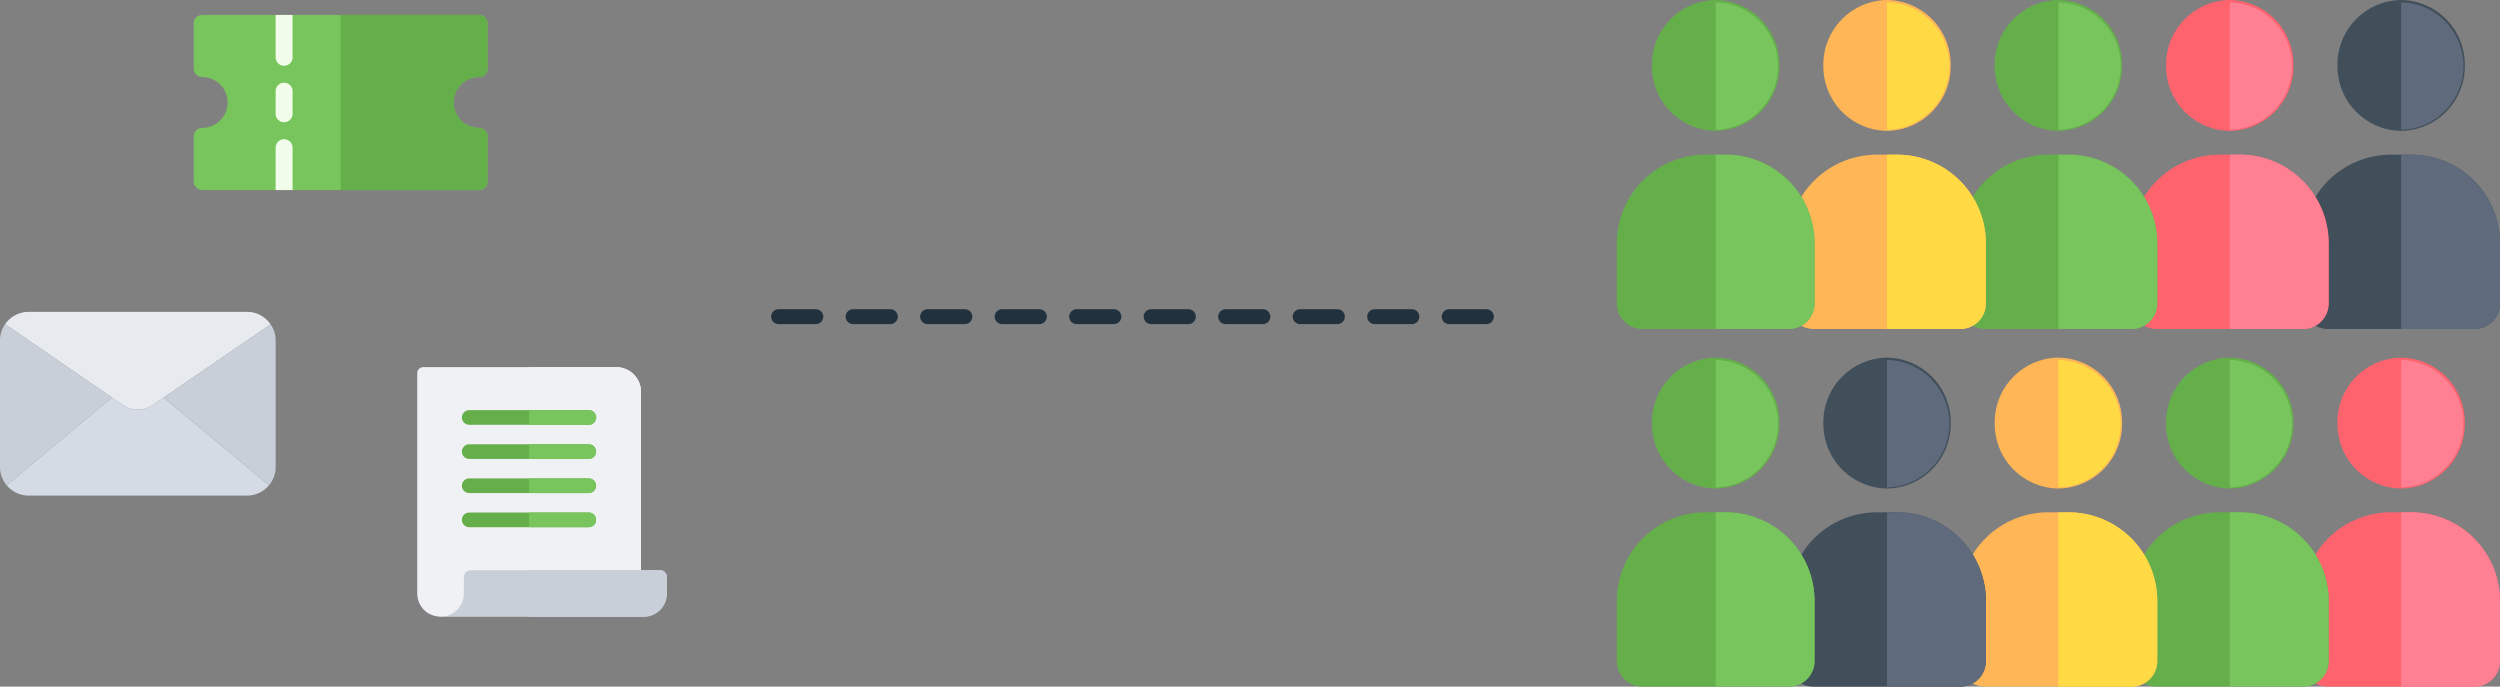 <svg xmlns="http://www.w3.org/2000/svg" width="335.54" height="92.155" viewBox="0 0 335.54 92.155">
  <rect x="0" y="0" width="335.54" height="92.155" fill="#808080" stroke="none"/>
  <g id="case_img01_before.svg" transform="translate(-317 -2066)">
    <g id="グループ_258" data-name="グループ 258" transform="translate(70.598 -3)">
      <path id="パス_762" data-name="パス 762" d="M8.546,0a8.667,8.667,0,0,1,8.546,8.784,8.667,8.667,0,0,1-8.546,8.784A8.667,8.667,0,0,1,0,8.784,8.667,8.667,0,0,1,8.546,0Z" transform="translate(560.126 2069)" fill="#414f5b"/>
      <path id="パス_759" data-name="パス 759" d="M256,50.1V33a8.552,8.552,0,0,1,0,17.1Z" transform="translate(312.672 2036.315)" fill="#5f6b7c"/>
      <path id="パス_760" data-name="パス 760" d="M147.54,252.9v8.056a3.446,3.446,0,0,1-3.442,3.442H124.442A3.446,3.446,0,0,1,121,260.952V252.9A11.909,11.909,0,0,1,132.9,241h2.748A11.909,11.909,0,0,1,147.54,252.9Z" transform="translate(434.402 1848.761)" fill="#414f5b"/>
      <path id="パス_761" data-name="パス 761" d="M269.27,252.9v8.056a3.446,3.446,0,0,1-3.442,3.442H256V241h1.374A11.909,11.909,0,0,1,269.27,252.9Z" transform="translate(312.672 1848.761)" fill="#5f6b7c"/>
    </g>
    <g id="グループ_258-2" data-name="グループ 258" transform="translate(47.598 -3)">
      <path id="パス_762-2" data-name="パス 762" d="M8.546,0a8.667,8.667,0,0,1,8.546,8.784,8.667,8.667,0,0,1-8.546,8.784A8.667,8.667,0,0,1,0,8.784,8.667,8.667,0,0,1,8.546,0Z" transform="translate(560.126 2069)" fill="#fe636e"/>
      <path id="パス_759-2" data-name="パス 759" d="M256,50.1V33a8.552,8.552,0,0,1,0,17.1Z" transform="translate(312.672 2036.315)" fill="#ff8092"/>
      <path id="パス_760-2" data-name="パス 760" d="M147.54,252.9v8.056a3.446,3.446,0,0,1-3.442,3.442H124.442A3.446,3.446,0,0,1,121,260.952V252.9A11.909,11.909,0,0,1,132.9,241h2.748A11.909,11.909,0,0,1,147.54,252.9Z" transform="translate(434.402 1848.761)" fill="#fe636e"/>
      <path id="パス_761-2" data-name="パス 761" d="M269.27,252.9v8.056a3.446,3.446,0,0,1-3.442,3.442H256V241h1.374A11.909,11.909,0,0,1,269.27,252.9Z" transform="translate(312.672 1848.761)" fill="#ff8092"/>
    </g>
    <g id="グループ_258-3" data-name="グループ 258" transform="translate(24.598 -3)">
      <path id="パス_762-3" data-name="パス 762" d="M8.546,0a8.667,8.667,0,0,1,8.546,8.784,8.667,8.667,0,0,1-8.546,8.784A8.667,8.667,0,0,1,0,8.784,8.667,8.667,0,0,1,8.546,0Z" transform="translate(560.126 2069)" fill="#65af4b"/>
      <path id="パス_759-3" data-name="パス 759" d="M256,50.1V33a8.552,8.552,0,0,1,0,17.1Z" transform="translate(312.672 2036.315)" fill="#78c45d"/>
      <path id="パス_760-3" data-name="パス 760" d="M147.54,252.9v8.056a3.446,3.446,0,0,1-3.442,3.442H124.442A3.446,3.446,0,0,1,121,260.952V252.9A11.909,11.909,0,0,1,132.9,241h2.748A11.909,11.909,0,0,1,147.54,252.9Z" transform="translate(434.402 1848.761)" fill="#65af4b"/>
      <path id="パス_761-3" data-name="パス 761" d="M269.27,252.9v8.056a3.446,3.446,0,0,1-3.442,3.442H256V241h1.374A11.909,11.909,0,0,1,269.27,252.9Z" transform="translate(312.672 1848.761)" fill="#78c45d"/>
    </g>
    <g id="グループ_258-4" data-name="グループ 258" transform="translate(1.598 -3)">
      <path id="パス_762-4" data-name="パス 762" d="M8.546,0a8.667,8.667,0,0,1,8.546,8.784,8.667,8.667,0,0,1-8.546,8.784A8.667,8.667,0,0,1,0,8.784,8.667,8.667,0,0,1,8.546,0Z" transform="translate(560.126 2069)" fill="#ffb656"/>
      <path id="パス_759-4" data-name="パス 759" d="M256,50.1V33a8.552,8.552,0,0,1,0,17.1Z" transform="translate(312.672 2036.315)" fill="#ffda45"/>
      <path id="パス_760-4" data-name="パス 760" d="M147.54,252.9v8.056a3.446,3.446,0,0,1-3.442,3.442H124.442A3.446,3.446,0,0,1,121,260.952V252.9A11.909,11.909,0,0,1,132.9,241h2.748A11.909,11.909,0,0,1,147.54,252.9Z" transform="translate(434.402 1848.761)" fill="#ffb656"/>
      <path id="パス_761-4" data-name="パス 761" d="M269.27,252.9v8.056a3.446,3.446,0,0,1-3.442,3.442H256V241h1.374A11.909,11.909,0,0,1,269.27,252.9Z" transform="translate(312.672 1848.761)" fill="#ffda45"/>
    </g>
    <g id="グループ_312" data-name="グループ 312" transform="translate(70.598 45)">
      <path id="パス_762-5" data-name="パス 762" d="M8.546,0a8.667,8.667,0,0,1,8.546,8.784,8.667,8.667,0,0,1-8.546,8.784A8.667,8.667,0,0,1,0,8.784,8.667,8.667,0,0,1,8.546,0Z" transform="translate(560.126 2069)" fill="#fe636e"/>
      <path id="パス_759-5" data-name="パス 759" d="M256,50.1V33a8.552,8.552,0,0,1,0,17.1Z" transform="translate(312.672 2036.315)" fill="#ff8092"/>
      <path id="パス_760-5" data-name="パス 760" d="M147.54,252.9v8.056a3.446,3.446,0,0,1-3.442,3.442H124.442A3.446,3.446,0,0,1,121,260.952V252.9A11.909,11.909,0,0,1,132.9,241h2.748A11.909,11.909,0,0,1,147.54,252.9Z" transform="translate(434.402 1848.761)" fill="#fe636e"/>
      <path id="パス_761-5" data-name="パス 761" d="M269.27,252.9v8.056a3.446,3.446,0,0,1-3.442,3.442H256V241h1.374A11.909,11.909,0,0,1,269.27,252.9Z" transform="translate(312.672 1848.761)" fill="#ff8092"/>
    </g>
    <g id="グループ_258-5" data-name="グループ 258" transform="translate(-21.402 -3)">
      <path id="パス_762-6" data-name="パス 762" d="M8.546,0a8.667,8.667,0,0,1,8.546,8.784,8.667,8.667,0,0,1-8.546,8.784A8.667,8.667,0,0,1,0,8.784,8.667,8.667,0,0,1,8.546,0Z" transform="translate(560.126 2069)" fill="#65af4b"/>
      <path id="パス_759-6" data-name="パス 759" d="M256,50.1V33a8.552,8.552,0,0,1,0,17.1Z" transform="translate(312.672 2036.315)" fill="#78c45d"/>
      <path id="パス_760-6" data-name="パス 760" d="M147.54,252.9v8.056a3.446,3.446,0,0,1-3.442,3.442H124.442A3.446,3.446,0,0,1,121,260.952V252.9A11.909,11.909,0,0,1,132.9,241h2.748A11.909,11.909,0,0,1,147.54,252.9Z" transform="translate(434.402 1848.761)" fill="#65af4b"/>
      <path id="パス_761-6" data-name="パス 761" d="M269.27,252.9v8.056a3.446,3.446,0,0,1-3.442,3.442H256V241h1.374A11.909,11.909,0,0,1,269.27,252.9Z" transform="translate(312.672 1848.761)" fill="#78c45d"/>
    </g>
    <g id="グループ_258-6" data-name="グループ 258" transform="translate(47.598 45)">
      <path id="パス_762-7" data-name="パス 762" d="M8.546,0a8.667,8.667,0,0,1,8.546,8.784,8.667,8.667,0,0,1-8.546,8.784A8.667,8.667,0,0,1,0,8.784,8.667,8.667,0,0,1,8.546,0Z" transform="translate(560.126 2069)" fill="#65af4b"/>
      <path id="パス_759-7" data-name="パス 759" d="M256,50.1V33a8.552,8.552,0,0,1,0,17.1Z" transform="translate(312.672 2036.315)" fill="#78c45d"/>
      <path id="パス_760-7" data-name="パス 760" d="M147.54,252.9v8.056a3.446,3.446,0,0,1-3.442,3.442H124.442A3.446,3.446,0,0,1,121,260.952V252.9A11.909,11.909,0,0,1,132.9,241h2.748A11.909,11.909,0,0,1,147.54,252.9Z" transform="translate(434.402 1848.761)" fill="#65af4b"/>
      <path id="パス_761-7" data-name="パス 761" d="M269.27,252.9v8.056a3.446,3.446,0,0,1-3.442,3.442H256V241h1.374A11.909,11.909,0,0,1,269.27,252.9Z" transform="translate(312.672 1848.761)" fill="#78c45d"/>
    </g>
    <g id="グループ_311" data-name="グループ 311" transform="translate(24.598 45)">
      <path id="パス_762-8" data-name="パス 762" d="M8.546,0a8.667,8.667,0,0,1,8.546,8.784,8.667,8.667,0,0,1-8.546,8.784A8.667,8.667,0,0,1,0,8.784,8.667,8.667,0,0,1,8.546,0Z" transform="translate(560.126 2069)" fill="#ffb656"/>
      <path id="パス_759-8" data-name="パス 759" d="M256,50.1V33a8.552,8.552,0,0,1,0,17.1Z" transform="translate(312.672 2036.315)" fill="#ffda45"/>
      <path id="パス_760-8" data-name="パス 760" d="M147.54,252.9v8.056a3.446,3.446,0,0,1-3.442,3.442H124.442A3.446,3.446,0,0,1,121,260.952V252.9A11.909,11.909,0,0,1,132.9,241h2.748A11.909,11.909,0,0,1,147.54,252.9Z" transform="translate(434.402 1848.761)" fill="#ffb656"/>
      <path id="パス_761-8" data-name="パス 761" d="M269.27,252.9v8.056a3.446,3.446,0,0,1-3.442,3.442H256V241h1.374A11.909,11.909,0,0,1,269.27,252.9Z" transform="translate(312.672 1848.761)" fill="#ffda45"/>
    </g>
    <g id="グループ_258-7" data-name="グループ 258" transform="translate(1.598 45)">
      <path id="パス_762-9" data-name="パス 762" d="M8.546,0a8.667,8.667,0,0,1,8.546,8.784,8.667,8.667,0,0,1-8.546,8.784A8.667,8.667,0,0,1,0,8.784,8.667,8.667,0,0,1,8.546,0Z" transform="translate(560.126 2069)" fill="#414f5b"/>
      <path id="パス_759-9" data-name="パス 759" d="M256,50.1V33a8.552,8.552,0,0,1,0,17.1Z" transform="translate(312.672 2036.315)" fill="#5f6b7c"/>
      <path id="パス_760-9" data-name="パス 760" d="M147.54,252.9v8.056a3.446,3.446,0,0,1-3.442,3.442H124.442A3.446,3.446,0,0,1,121,260.952V252.9A11.909,11.909,0,0,1,132.9,241h2.748A11.909,11.909,0,0,1,147.54,252.9Z" transform="translate(434.402 1848.761)" fill="#414f5b"/>
      <path id="パス_761-9" data-name="パス 761" d="M269.27,252.9v8.056a3.446,3.446,0,0,1-3.442,3.442H256V241h1.374A11.909,11.909,0,0,1,269.27,252.9Z" transform="translate(312.672 1848.761)" fill="#5f6b7c"/>
    </g>
    <g id="グループ_258-8" data-name="グループ 258" transform="translate(-21.402 45)">
      <path id="パス_762-10" data-name="パス 762" d="M8.546,0a8.667,8.667,0,0,1,8.546,8.784,8.667,8.667,0,0,1-8.546,8.784A8.667,8.667,0,0,1,0,8.784,8.667,8.667,0,0,1,8.546,0Z" transform="translate(560.126 2069)" fill="#65af4b"/>
      <path id="パス_759-10" data-name="パス 759" d="M256,50.1V33a8.552,8.552,0,0,1,0,17.1Z" transform="translate(312.672 2036.315)" fill="#78c45d"/>
      <path id="パス_760-10" data-name="パス 760" d="M147.54,252.9v8.056a3.446,3.446,0,0,1-3.442,3.442H124.442A3.446,3.446,0,0,1,121,260.952V252.9A11.909,11.909,0,0,1,132.9,241h2.748A11.909,11.909,0,0,1,147.54,252.9Z" transform="translate(434.402 1848.761)" fill="#65af4b"/>
      <path id="パス_761-10" data-name="パス 761" d="M269.27,252.9v8.056a3.446,3.446,0,0,1-3.442,3.442H256V241h1.374A11.909,11.909,0,0,1,269.27,252.9Z" transform="translate(312.672 1848.761)" fill="#78c45d"/>
    </g>
    <line id="線_6" data-name="線 6" x2="97" transform="translate(421.5 2108.5)" fill="none" stroke="#22313e" stroke-linecap="round" stroke-width="2" stroke-dasharray="5 5"/>
    <g id="グループ_265" data-name="グループ 265" transform="translate(15 -8.724)">
      <g id="email" transform="translate(302 2031.244)">
        <path id="パス_749" data-name="パス 749" d="M47.586,256.259a3.854,3.854,0,0,1-2.96,1.388H15.334a3.854,3.854,0,0,1-2.96-1.388l14.137-11.778,1.465,1a3.529,3.529,0,0,0,4.008,0l1.465-1Z" transform="translate(-11.48 -147.647)" fill="#d5dbe5"/>
        <path id="パス_750" data-name="パス 750" d="M45.031,87.014l-14.353,9.82-1.465,1a3.529,3.529,0,0,1-4.008,0l-1.465-1L9.388,87a3.871,3.871,0,0,1,3.176-1.665H41.855A3.8,3.8,0,0,1,45.031,87.014Z" transform="translate(-8.71 0)" fill="#e7ebf0"/>
        <g id="グループ_144" data-name="グループ 144" transform="translate(0 86.998)">
          <path id="パス_751" data-name="パス 751" d="M15.031,118.211.894,129.989A3.837,3.837,0,0,1,0,127.522V110.564a3.8,3.8,0,0,1,.678-2.189Z" transform="translate(0 -108.375)" fill="#c9cfd8"/>
          <path id="パス_752" data-name="パス 752" d="M319.032,110.762V127.72a3.837,3.837,0,0,1-.894,2.467L304,118.408l14.353-9.82A3.785,3.785,0,0,1,319.032,110.762Z" transform="translate(-282.032 -108.573)" fill="#c9cfd8"/>
        </g>
      </g>
      <g id="document" transform="translate(358 2124)">
        <path id="パス_908" data-name="パス 908" d="M30.031,3.319V27.9a0,0,0,0,1,0,0H9.169c-1.47,0-2.258.458-2.258,2.418,0,2.85-4.041,4.221-5.995,2.268A3.12,3.12,0,0,1,0,30.379V.815A.816.816,0,0,1,.815,0h25.9a3.319,3.319,0,0,1,3.319,3.319Z" transform="translate(0 0)" fill="#f0f1f5"/>
        <path id="パス_909" data-name="パス 909" d="M244.456,3.319V27.9a0,0,0,0,1,0,0H229.44V0h11.7a3.319,3.319,0,0,1,3.319,3.319Z" transform="translate(-214.425)" fill="#f0f1f5"/>
        <path id="パス_910" data-name="パス 910" d="M78.179,417.319v2.209a3.128,3.128,0,0,1-3.128,3.128H47.8a3.128,3.128,0,0,0,3.128-3.128v-2.209a.919.919,0,0,1,.919-.919H77.259A.919.919,0,0,1,78.179,417.319Z" transform="translate(-44.672 -389.15)" fill="#c9cfd8"/>
        <path id="パス_911" data-name="パス 911" d="M247.932,417.319v2.209a3.128,3.128,0,0,1-3.128,3.128H229.44V416.4h17.572A.919.919,0,0,1,247.932,417.319Z" transform="translate(-214.425 -389.15)" fill="#c9cfd8"/>
        <g id="グループ_260" data-name="グループ 260" transform="translate(6.027 5.772)">
          <path id="パス_912" data-name="パス 912" d="M110.077,89.182a.982.982,0,0,1-.982.982H93.082a.982.982,0,1,1,0-1.963h16.013A.982.982,0,0,1,110.077,89.182Z" transform="translate(-92.1 -88.2)" fill="#65af4b"/>
        </g>
        <g id="グループ_261" data-name="グループ 261" transform="translate(6.027 10.353)">
          <path id="パス_913" data-name="パス 913" d="M110.077,159.182a.982.982,0,0,1-.982.982H93.082a.982.982,0,1,1,0-1.963h16.013A.982.982,0,0,1,110.077,159.182Z" transform="translate(-92.1 -158.2)" fill="#65af4b"/>
        </g>
        <g id="グループ_262" data-name="グループ 262" transform="translate(6.027 14.934)">
          <path id="パス_914" data-name="パス 914" d="M110.077,229.182a.982.982,0,0,1-.982.982H93.082a.982.982,0,1,1,0-1.963h16.013A.982.982,0,0,1,110.077,229.182Z" transform="translate(-92.1 -228.2)" fill="#65af4b"/>
        </g>
        <g id="グループ_263" data-name="グループ 263" transform="translate(6.027 19.515)">
          <path id="パス_915" data-name="パス 915" d="M110.077,299.182a.982.982,0,0,1-.982.982H93.082a.982.982,0,1,1,0-1.963h16.013A.982.982,0,0,1,110.077,299.182Z" transform="translate(-92.1 -298.2)" fill="#65af4b"/>
        </g>
        <g id="グループ_264" data-name="グループ 264" transform="translate(15.015 5.772)">
          <path id="パス_916" data-name="パス 916" d="M238.429,299.182a.982.982,0,0,1-.982.982H229.44V298.2h8.007A.982.982,0,0,1,238.429,299.182Z" transform="translate(-229.44 -284.457)" fill="#78c45d"/>
          <path id="パス_917" data-name="パス 917" d="M238.429,229.182a.982.982,0,0,1-.982.982H229.44V228.2h8.007A.982.982,0,0,1,238.429,229.182Z" transform="translate(-229.44 -219.038)" fill="#78c45d"/>
          <path id="パス_918" data-name="パス 918" d="M238.429,159.182a.982.982,0,0,1-.982.982H229.44V158.2h8.007A.982.982,0,0,1,238.429,159.182Z" transform="translate(-229.44 -153.619)" fill="#78c45d"/>
          <path id="パス_919" data-name="パス 919" d="M237.447,90.163H229.44V88.2h8.007a.982.982,0,1,1,0,1.963Z" transform="translate(-229.44 -88.2)" fill="#78c45d"/>
        </g>
      </g>
      <g id="voucher" transform="translate(328 1973.339)">
        <path id="パス_898" data-name="パス 898" d="M38.295,111.726a1.137,1.137,0,0,0,1.137-1.137v-6.066a1.137,1.137,0,0,0-1.137-1.137H1.137A1.137,1.137,0,0,0,0,104.522v6.066a1.137,1.137,0,0,0,1.137,1.137,3.412,3.412,0,0,1,0,6.825A1.137,1.137,0,0,0,0,119.689v6.066a1.137,1.137,0,0,0,1.137,1.137H38.295a1.137,1.137,0,0,0,1.137-1.137v-6.066a1.137,1.137,0,0,0-1.137-1.137,3.412,3.412,0,1,1,0-6.825Z" transform="translate(0 0)" fill="#78c45d"/>
        <g id="グループ_218" data-name="グループ 218" transform="translate(10.995 103.385)">
          <path id="パス_899" data-name="パス 899" d="M143.906,110.21a1.137,1.137,0,0,0,1.137-1.137v-5.687h-2.275v5.687A1.138,1.138,0,0,0,143.906,110.21Z" transform="translate(-142.769 -103.385)" fill="#f1fdea"/>
          <path id="パス_900" data-name="パス 900" d="M145.045,321.137a1.137,1.137,0,1,0-2.275,0v5.687h2.275Z" transform="translate(-142.77 -303.317)" fill="#f1fdea"/>
          <path id="パス_901" data-name="パス 901" d="M143.906,226.847a1.137,1.137,0,0,1-1.137-1.137v-3.033a1.137,1.137,0,1,1,2.275,0v3.033A1.137,1.137,0,0,1,143.906,226.847Z" transform="translate(-142.769 -212.439)" fill="#f1fdea"/>
        </g>
        <path id="パス_902" data-name="パス 902" d="M274.579,103.385H256v23.508h18.579a1.137,1.137,0,0,0,1.137-1.137v-6.066a1.137,1.137,0,0,0-1.137-1.137,3.412,3.412,0,0,1,0-6.825,1.137,1.137,0,0,0,1.137-1.137v-6.066A1.137,1.137,0,0,0,274.579,103.385Z" transform="translate(-236.284 0)" fill="#65af4b"/>
      </g>
    </g>
  </g>
</svg>
